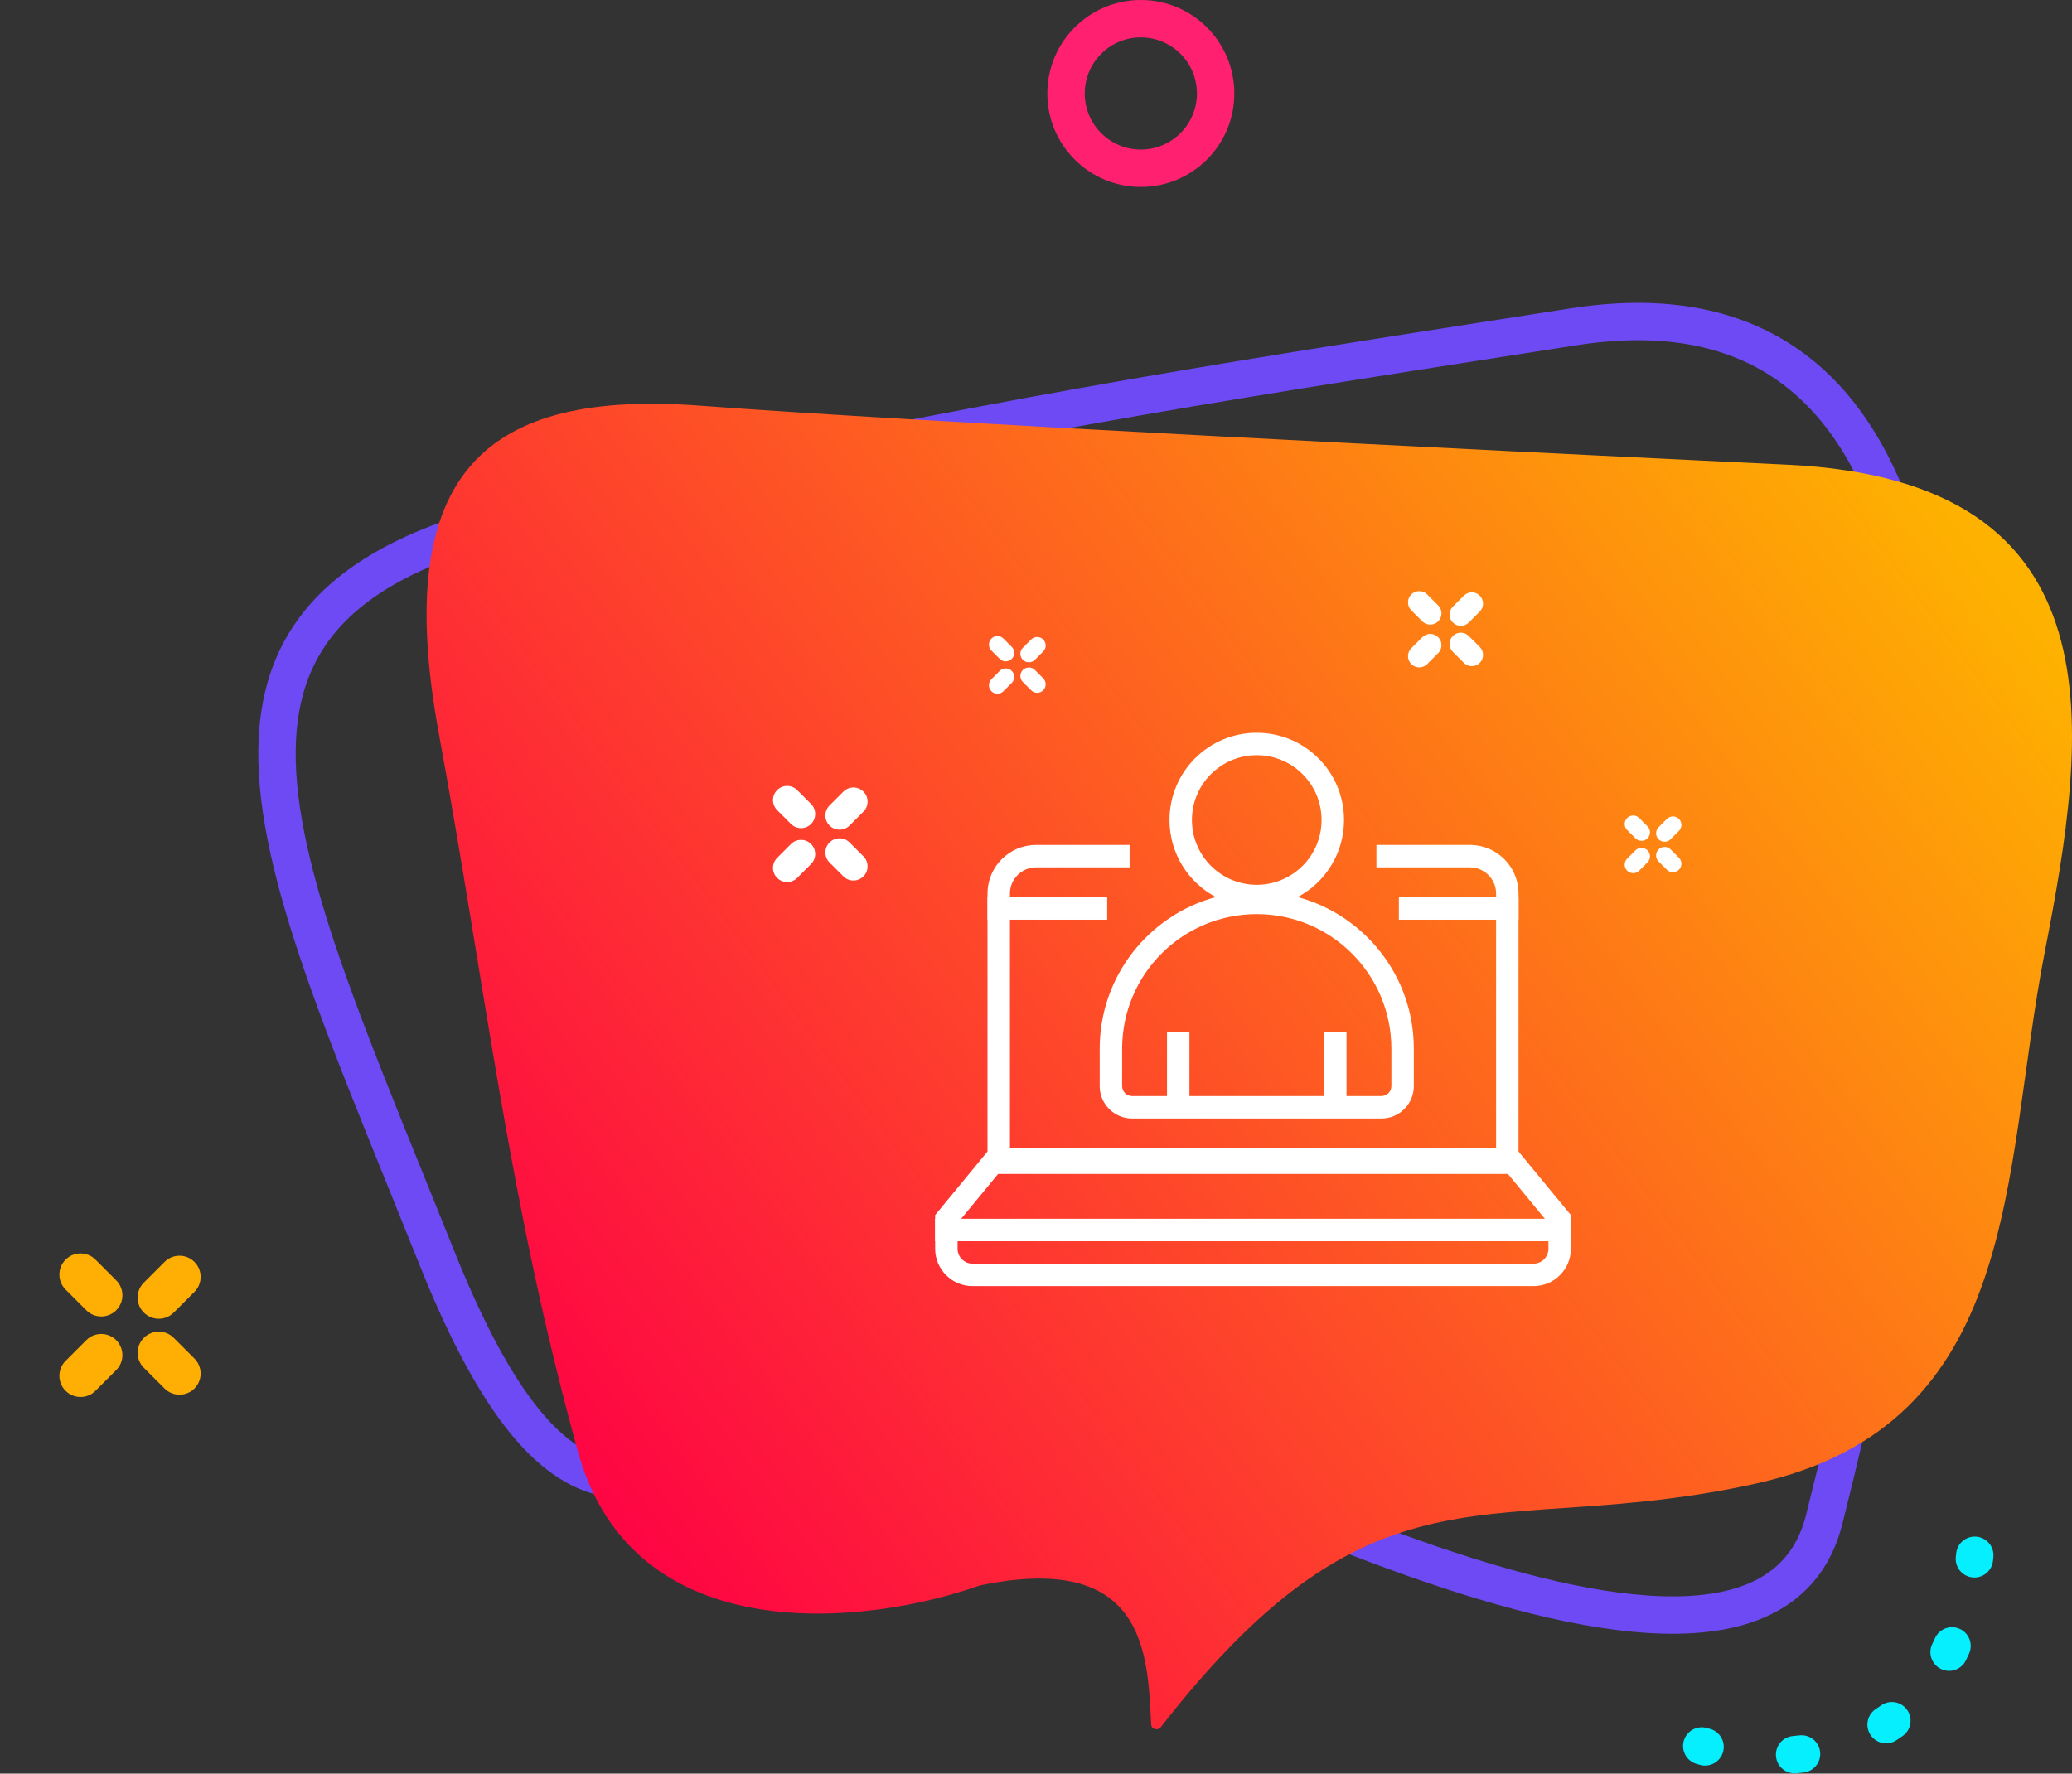 <?xml version="1.0" encoding="UTF-8"?> <svg xmlns="http://www.w3.org/2000/svg" width="765" height="655" viewBox="0 0 765 655" fill="none"><rect x="0" y="0" width="765" height="655" fill="#333333" stroke="none"/> <path fill-rule="evenodd" clip-rule="evenodd" d="M674.08 157.678C655.171 133.301 626.257 120.613 582.073 127.504L573.047 128.912C429.751 151.257 382.462 158.631 201.348 196.475C164.987 204.073 141.806 215.178 127.855 229.089C114.178 242.727 108.655 259.789 109.203 281.24C109.758 302.98 116.555 328.812 127.285 359.172C135.223 381.634 145.151 406.148 155.999 432.933C159.797 442.312 163.708 451.968 167.686 461.913C186.915 509.986 203.289 528.855 216.61 535.859C228.055 541.876 238.148 539.834 250.159 537.404C251.518 537.129 252.901 536.849 254.314 536.576C267.464 530.047 288.206 520.782 308.962 513.596C319.568 509.924 330.309 506.749 340.121 504.774C349.787 502.829 359.177 501.913 366.803 503.239C371.761 504.101 379.983 507.4 389.683 511.627C397.338 514.962 406.501 519.149 416.702 523.81C419.846 525.247 423.088 526.728 426.416 528.244C454.775 541.162 489.648 556.712 524.251 568.943C559.021 581.231 592.773 589.889 619.065 589.54C632.161 589.365 642.81 586.957 650.733 582.183C658.439 577.54 664.068 570.368 666.822 559.439C688.2 474.616 711.087 358.163 705.802 266.798C703.153 221.017 693.481 182.689 674.08 157.678ZM719.586 266C725.001 359.614 701.634 477.811 680.211 562.814C676.614 577.083 668.851 587.386 657.859 594.009C647.083 600.502 633.728 603.153 619.248 603.345C590.39 603.729 554.71 594.352 519.65 581.96C484.425 569.511 449.071 553.736 420.692 540.809C417.311 539.269 414.033 537.771 410.869 536.325C400.701 531.679 391.699 527.566 384.168 524.284C373.979 519.844 367.418 517.36 364.437 516.842C359.361 515.959 351.986 516.47 342.846 518.31C333.852 520.12 323.745 523.089 313.479 526.643C292.949 533.751 272.311 543.013 259.632 549.352L258.774 549.781L257.831 549.96C256.362 550.239 254.826 550.561 253.229 550.895C241.412 553.371 226.28 556.541 210.185 548.08C192.211 538.63 174.297 515.617 154.867 467.041C150.953 457.258 147.082 447.7 143.306 438.377C132.418 411.491 122.318 386.554 114.267 363.773C103.435 333.125 96.013 305.598 95.4 281.592C94.78 257.298 101.14 236.229 118.106 219.312C134.796 202.67 161.017 190.797 198.524 182.96C379.982 145.044 427.489 137.636 571.027 115.253L579.946 113.862C628.269 106.325 662.521 120.25 684.99 149.216C706.967 177.548 716.884 219.292 719.586 266Z" fill="#6D4AF4"></path> <path d="M213.37 536.041C233.924 610.508 320.752 600.077 361.597 585.553C423.643 572.547 423.686 611.601 425.016 636.821C425.113 638.652 427.467 639.259 428.594 637.812C509.44 534.049 550.648 569.423 648.168 547.924C746.986 526.138 739.081 433.054 754.892 351.853C770.703 270.652 784.537 177.568 660.027 171.627C535.516 165.685 337.881 155.783 258.826 149.841C179.772 143.899 144.198 173.607 161.985 270.652C179.772 367.697 187.677 442.957 213.37 536.041Z" fill="url(#paint0_linear)"></path> <path fill-rule="evenodd" clip-rule="evenodd" d="M382.546 320.323C377.208 320.323 372.881 324.65 372.881 329.988V423.876H552.372V329.988C552.372 324.65 548.045 320.323 542.707 320.323H508.19V312.039H542.707C552.62 312.039 560.656 320.075 560.656 329.988V432.16H364.597V329.988C364.597 320.075 372.633 312.039 382.546 312.039H417.063V320.323H382.546Z" fill="white"></path> <path fill-rule="evenodd" clip-rule="evenodd" d="M345.267 458.393V448.728L364.596 425.256H560.656L579.986 448.728V458.393H345.267ZM570.391 450.109H354.861L368.506 433.541H556.747L570.391 450.109Z" fill="white"></path> <path fill-rule="evenodd" clip-rule="evenodd" d="M359.074 466.677L566.179 466.677C569.229 466.677 571.702 464.205 571.702 461.155L571.702 458.393L353.551 458.393L353.551 461.155C353.551 464.205 356.024 466.677 359.074 466.677ZM566.179 474.962C573.805 474.962 579.986 468.78 579.986 461.155L579.986 450.109L345.267 450.109L345.267 461.155C345.267 468.78 351.449 474.962 359.074 474.962L566.179 474.962Z" fill="white"></path> <path d="M408.779 331.369L408.779 339.653L364.597 339.653L364.597 331.369L408.779 331.369Z" fill="white"></path> <path d="M560.656 331.369L560.656 339.653L516.474 339.653L516.474 331.369L560.656 331.369Z" fill="white"></path> <path fill-rule="evenodd" clip-rule="evenodd" d="M487.939 302.834C487.939 316.051 477.224 326.766 464.007 326.766C450.789 326.766 440.075 316.051 440.075 302.834C440.075 289.617 450.789 278.902 464.007 278.902C477.224 278.902 487.939 289.617 487.939 302.834ZM479.128 331.289C489.299 325.872 496.223 315.162 496.223 302.834C496.223 285.041 481.799 270.618 464.007 270.618C446.214 270.618 431.79 285.041 431.79 302.834C431.79 315.162 438.715 325.872 448.886 331.289C424.192 337.94 406.018 360.491 406.018 387.287V401.094C406.018 407.703 411.375 413.06 417.984 413.06H510.03C516.639 413.06 521.997 407.703 521.997 401.094V387.287C521.997 360.491 503.822 337.94 479.128 331.289ZM513.712 387.287V401.094C513.712 403.127 512.064 404.776 510.03 404.776H417.984C415.95 404.776 414.302 403.127 414.302 401.094V387.287C414.302 359.836 436.556 337.582 464.007 337.582C491.459 337.582 513.712 359.836 513.712 387.287Z" fill="white"></path> <path d="M430.87 381.074H439.154V411.449H430.87V381.074Z" fill="white"></path> <path d="M488.859 381.074H497.144V411.449H488.859V381.074Z" fill="white"></path> <path fill-rule="evenodd" clip-rule="evenodd" d="M421.205 55.228C432.643 55.228 441.916 45.956 441.916 34.517C441.916 23.079 432.643 13.807 421.205 13.807C409.767 13.807 400.495 23.079 400.495 34.517C400.495 45.956 409.767 55.228 421.205 55.228ZM421.205 69.035C440.269 69.035 455.723 53.581 455.723 34.517C455.723 15.454 440.269 0 421.205 0C402.142 0 386.688 15.454 386.688 34.517C386.688 53.581 402.142 69.035 421.205 69.035Z" fill="#FF2070"></path> <path d="M71.795 466.039C68.745 462.989 63.8 462.989 60.75 466.039L53.103 473.686C50.053 476.736 50.053 481.682 53.103 484.732C56.153 487.782 61.098 487.782 64.148 484.732L71.795 477.085C74.845 474.035 74.845 469.09 71.795 466.039Z" fill="#FFAE03"></path> <path d="M42.907 494.927C39.857 491.877 34.912 491.877 31.862 494.927L24.215 502.574C21.165 505.624 21.165 510.57 24.215 513.62C27.265 516.67 32.21 516.67 35.26 513.62L42.907 505.973C45.957 502.923 45.957 497.978 42.907 494.927Z" fill="#FFAE03"></path> <path d="M71.795 501.725C74.845 504.775 74.845 509.72 71.795 512.77C68.745 515.82 63.8 515.82 60.75 512.77L53.103 505.123C50.053 502.073 50.053 497.128 53.103 494.078C56.153 491.028 61.098 491.028 64.148 494.078L71.795 501.725Z" fill="#FFAE03"></path> <path d="M42.907 483.882C45.957 480.832 45.957 475.887 42.907 472.837L35.26 465.19C32.21 462.14 27.265 462.14 24.215 465.19C21.165 468.24 21.165 473.185 24.215 476.235L31.862 483.882C34.912 486.932 39.857 486.932 42.907 483.882Z" fill="#FFAE03"></path> <path d="M318.789 292.357C316.747 290.314 313.435 290.314 311.392 292.357L306.271 297.478C304.229 299.521 304.229 302.832 306.271 304.875C308.314 306.918 311.626 306.918 313.668 304.875L318.789 299.754C320.832 297.711 320.832 294.4 318.789 292.357Z" fill="white"></path> <path d="M299.443 311.703C297.401 309.66 294.089 309.66 292.046 311.703L286.925 316.824C284.883 318.867 284.883 322.178 286.925 324.221C288.968 326.264 292.28 326.264 294.322 324.221L299.443 319.1C301.486 317.057 301.486 313.746 299.443 311.703Z" fill="white"></path> <path d="M318.789 316.255C320.832 318.298 320.832 321.609 318.789 323.652C316.747 325.695 313.435 325.695 311.392 323.652L306.271 318.531C304.229 316.488 304.229 313.177 306.271 311.134C308.314 309.091 311.626 309.091 313.668 311.134L318.789 316.255Z" fill="white"></path> <path d="M299.443 304.306C301.486 302.263 301.486 298.952 299.443 296.909L294.322 291.788C292.28 289.745 288.968 289.745 286.925 291.788C284.883 293.831 284.883 297.142 286.925 299.185L292.046 304.306C294.089 306.349 297.401 306.349 299.443 304.306Z" fill="white"></path> <path d="M385.154 236.163C383.929 234.937 381.942 234.937 380.717 236.163L377.645 239.235C376.42 240.46 376.42 242.447 377.645 243.672C378.87 244.897 380.857 244.897 382.082 243.672L385.154 240.6C386.379 239.375 386.379 237.388 385.154 236.163Z" fill="white"></path> <path d="M373.549 247.768C372.324 246.542 370.337 246.542 369.112 247.768L366.04 250.84C364.815 252.065 364.815 254.052 366.04 255.277C367.265 256.502 369.252 256.502 370.477 255.277L373.549 252.205C374.774 250.98 374.774 248.993 373.549 247.768Z" fill="white"></path> <path d="M385.154 250.498C386.379 251.724 386.379 253.71 385.154 254.935C383.929 256.161 381.942 256.161 380.717 254.935L377.645 251.864C376.42 250.638 376.42 248.652 377.645 247.426C378.87 246.201 380.857 246.201 382.082 247.426L385.154 250.498Z" fill="white"></path> <path d="M373.549 243.331C374.774 242.105 374.774 240.119 373.549 238.893L370.477 235.821C369.252 234.596 367.265 234.596 366.04 235.821C364.815 237.047 364.815 239.033 366.04 240.259L369.112 243.331C370.337 244.556 372.324 244.556 373.549 243.331Z" fill="white"></path> <path d="M619.873 302.436C618.648 301.211 616.661 301.211 615.436 302.436L612.364 305.508C611.139 306.734 611.139 308.72 612.364 309.946C613.589 311.171 615.576 311.171 616.801 309.946L619.873 306.874C621.098 305.648 621.098 303.662 619.873 302.436Z" fill="white"></path> <path d="M608.268 314.041C607.043 312.816 605.056 312.816 603.831 314.041L600.759 317.113C599.534 318.339 599.534 320.325 600.759 321.55C601.984 322.776 603.971 322.776 605.196 321.55L608.268 318.479C609.494 317.253 609.494 315.267 608.268 314.041Z" fill="white"></path> <path d="M619.873 316.772C621.098 317.997 621.098 319.984 619.873 321.209C618.648 322.434 616.661 322.434 615.436 321.209L612.364 318.137C611.139 316.912 611.139 314.925 612.364 313.7C613.589 312.475 615.576 312.475 616.801 313.7L619.873 316.772Z" fill="white"></path> <path d="M608.268 309.604C609.494 308.379 609.494 306.392 608.268 305.167L605.196 302.095C603.971 300.87 601.984 300.87 600.759 302.095C599.534 303.32 599.534 305.307 600.759 306.532L603.831 309.604C605.056 310.829 607.043 310.829 608.268 309.604Z" fill="white"></path> <path d="M546.341 219.973C544.721 218.352 542.093 218.352 540.472 219.973L536.408 224.037C534.788 225.657 534.788 228.285 536.408 229.906C538.029 231.527 540.657 231.527 542.278 229.906L546.341 225.843C547.962 224.222 547.962 221.594 546.341 219.973Z" fill="white"></path> <path d="M530.99 235.324C529.37 233.703 526.742 233.703 525.121 235.324L521.057 239.388C519.436 241.008 519.436 243.636 521.057 245.257C522.678 246.878 525.306 246.878 526.927 245.257L530.99 241.194C532.611 239.573 532.611 236.945 530.99 235.324Z" fill="white"></path> <path d="M546.341 238.936C547.962 240.557 547.962 243.185 546.341 244.806C544.721 246.426 542.093 246.426 540.472 244.806L536.408 240.742C534.788 239.121 534.788 236.493 536.408 234.873C538.029 233.252 540.657 233.252 542.278 234.873L546.341 238.936Z" fill="white"></path> <path d="M530.99 229.455C532.611 227.834 532.611 225.206 530.99 223.585L526.927 219.522C525.306 217.901 522.678 217.901 521.057 219.522C519.436 221.142 519.436 223.77 521.057 225.391L525.121 229.455C526.742 231.075 529.37 231.075 530.99 229.455Z" fill="white"></path> <path fill-rule="evenodd" clip-rule="evenodd" d="M729.789 567.503C733.583 567.882 736.35 571.265 735.971 575.059C735.925 575.517 735.878 575.972 735.828 576.426C735.414 580.216 732.006 582.953 728.216 582.539C724.426 582.125 721.689 578.717 722.103 574.927C722.148 574.515 722.191 574.101 722.233 573.685C722.612 569.891 725.995 567.123 729.789 567.503ZM723.542 601.545C727.018 603.111 728.567 607.199 727.001 610.675C726.62 611.521 726.229 612.353 725.828 613.171C724.153 616.596 720.018 618.014 716.593 616.338C713.169 614.663 711.751 610.528 713.426 607.103C713.762 606.417 714.091 605.717 714.412 605.004C715.978 601.528 720.066 599.979 723.542 601.545ZM704.125 631.476C706.328 634.588 705.592 638.896 702.48 641.099C701.7 641.652 700.913 642.185 700.119 642.7C696.921 644.774 692.646 643.863 690.571 640.664C688.496 637.466 689.408 633.191 692.606 631.116C693.244 630.702 693.876 630.274 694.502 629.831C697.613 627.628 701.922 628.364 704.125 631.476ZM621.676 642.878C622.731 639.214 626.556 637.099 630.22 638.154C630.585 638.259 630.956 638.362 631.332 638.464C635.012 639.461 637.187 643.252 636.19 646.932C635.194 650.612 631.402 652.788 627.722 651.791C627.276 651.67 626.836 651.547 626.401 651.422C622.737 650.367 620.622 646.542 621.676 642.878ZM671.996 646.926C672.443 650.712 669.736 654.144 665.949 654.591C665.03 654.699 664.113 654.794 663.2 654.875C659.402 655.212 656.05 652.406 655.713 648.608C655.376 644.811 658.182 641.459 661.98 641.122C662.762 641.052 663.546 640.972 664.331 640.879C668.117 640.432 671.549 643.139 671.996 646.926Z" fill="#06EFFE"></path> <defs> <linearGradient id="paint0_linear" x1="738.767" y1="208.486" x2="244.475" y2="578.514" gradientUnits="userSpaceOnUse"> <stop stop-color="#FEB200"></stop> <stop offset="1" stop-color="#FE0643"></stop> </linearGradient> </defs> </svg> 